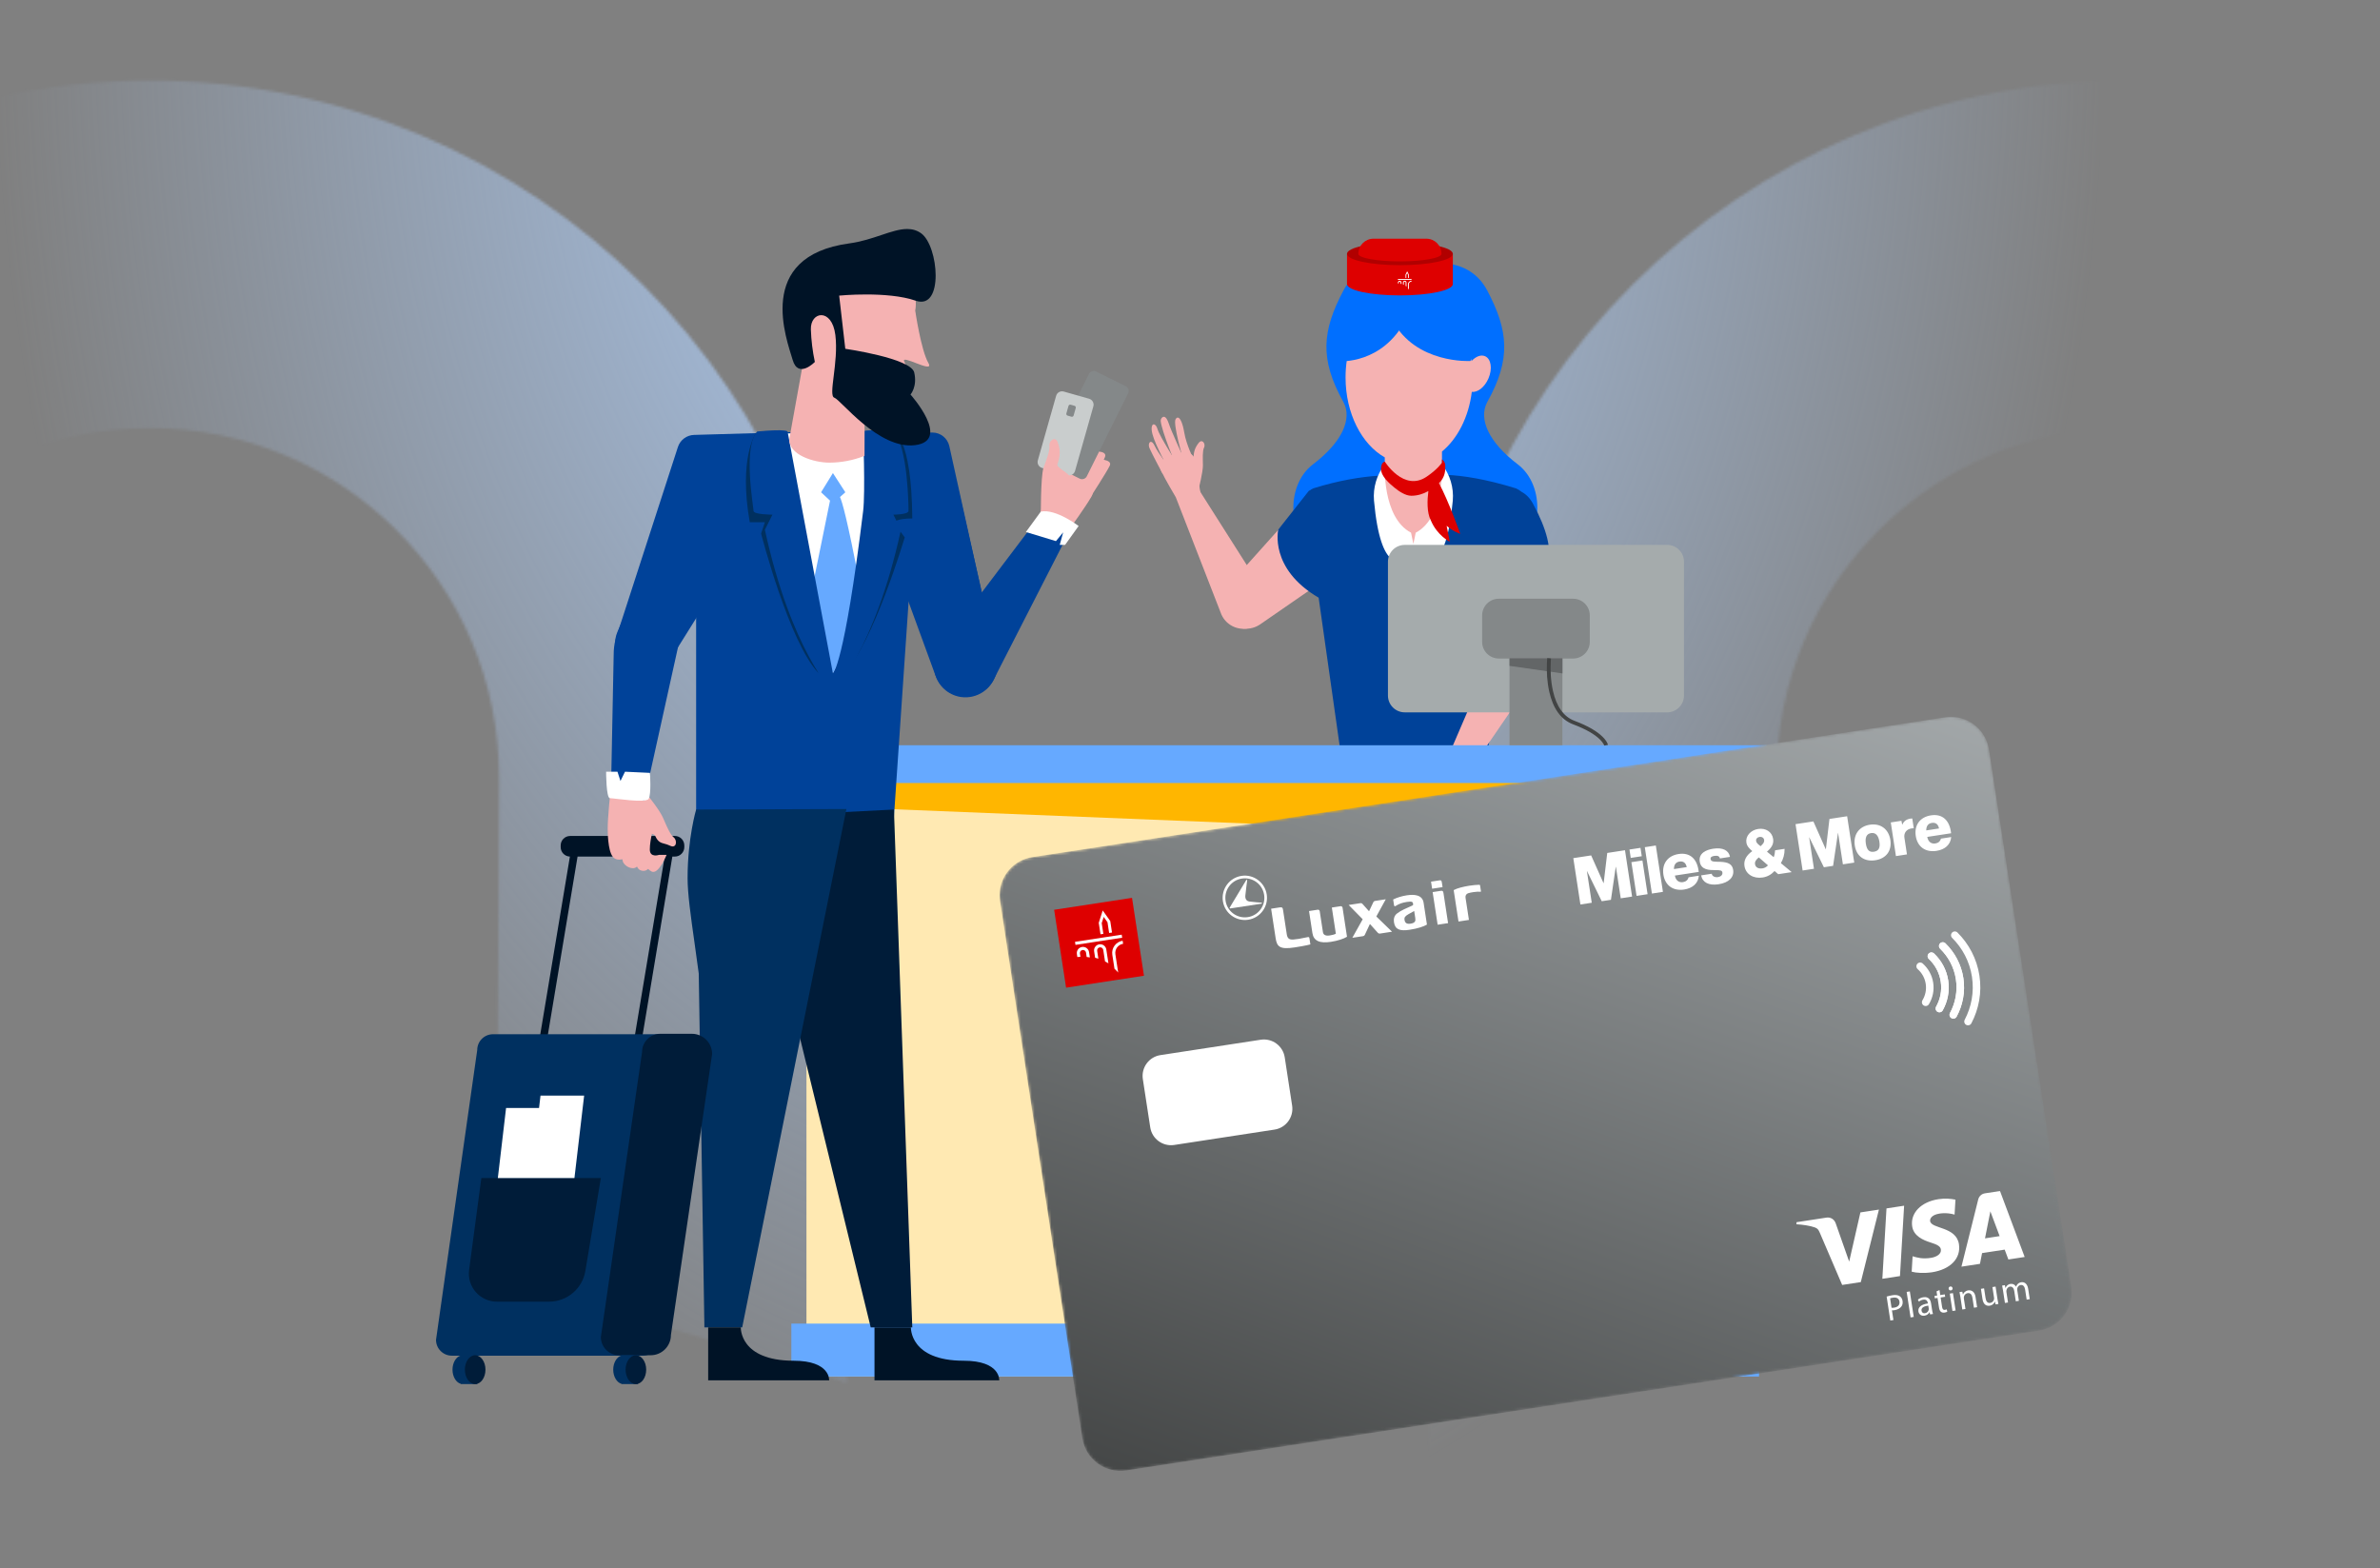 <?xml version="1.0" encoding="UTF-8"?>
<svg xmlns="http://www.w3.org/2000/svg" width="850" height="560" viewBox="0 0 850 560" fill="none">
  <rect x="0" y="0" width="850" height="560" fill="#808080" stroke="none"/>
  <g clip-path="url(#clip0_9434_115787)">
    <g clip-path="url(#clip1_9434_115787)">
      <mask id="mask0_9434_115787" style="mask-type:alpha" maskUnits="userSpaceOnUse" x="-196" y="-1304" width="1911" height="2577">
        <path fill-rule="evenodd" clip-rule="evenodd" d="M1340.08 -364.502V-833.932L1104.36 -1304L869.28 -833.932V-364.502H986.454V-804.933L1104.36 -1039.76L1222.33 -804.933V-364.502H1340.08ZM-196 -95.249H1714.99V-219.466H-196V-95.249ZM1715 153.5C1508.79 153.5 1341.78 320.355 1341.78 526.151V1272.41C1303.92 1212.4 1261.34 1153.29 1217.21 1098.22L1216.28 526.151C1216.28 251.172 1439.57 28.104 1715 28.104V153.5ZM1008.31 277.456C1008.31 140.205 896.87 28.767 759.11 28.767C621.668 28.767 510.166 140.205 510.166 277.456L510.357 539.879C552.39 557.215 593.976 576.048 634.957 596.475L634.479 277.456C634.479 208.655 690.309 152.857 759.11 152.857C828.101 152.857 883.868 208.655 883.868 277.456L884.315 746.791C927.175 777.415 968.794 809.76 1008.72 843.57L1008.31 277.456ZM53.486 28.767C190.959 28.767 302.461 140.205 302.461 277.456V493.959C261.512 480.448 219.862 468.306 177.448 457.567L178.244 277.456C178.244 208.655 122.254 152.857 53.486 152.857C-15.57 152.857 -71.305 208.655 -71.305 277.456L-71.114 412.125C-112.541 407.6 -153.681 404.095 -196 402.246L-195.649 277.456C-195.649 140.205 -84.179 28.767 53.486 28.767Z" fill="#E5F0FF"></path>
      </mask>
      <g mask="url(#mask0_9434_115787)">
        <rect width="750" height="560" fill="url(#paint0_radial_9434_115787)"></rect>
      </g>
    </g>
    <mask id="mask1_9434_115787" style="mask-type:luminance" maskUnits="userSpaceOnUse" x="506" y="319" width="34" height="86">
      <path fill-rule="evenodd" clip-rule="evenodd" d="M506.974 332.473L511.122 391.05C510.995 397.388 515.903 403.656 522.158 404.582V404.582H522.169L520.773 404.235C527.656 405.283 534.086 400.553 535.133 393.669V393.669C535.183 393.34 535.221 393.006 535.244 392.671V392.671L539.479 334.421C540.019 327.042 534.784 320.491 527.468 319.393V319.393C526.685 319.274 525.875 319.218 525.045 319.218V319.218C516.919 319.219 507.129 324.718 506.974 332.473V332.473Z" fill="white"></path>
    </mask>
    <g mask="url(#mask1_9434_115787)">
      <path fill-rule="evenodd" clip-rule="evenodd" d="M537.954 407.945L500.434 405.9L505.356 315.603L542.876 317.646L537.954 407.945Z" fill="#F5B2B2"></path>
    </g>
    <mask id="mask2_9434_115787" style="mask-type:luminance" maskUnits="userSpaceOnUse" x="511" y="378" width="25" height="96">
      <path fill-rule="evenodd" clip-rule="evenodd" d="M521.317 378.432C514.685 379.521 510.191 385.782 511.279 392.416V392.416L522.863 473.589L533.609 473.863L535.461 390.476V390.46C535.463 389.793 535.409 389.129 535.301 388.471V388.471C534.32 382.504 529.158 378.27 523.304 378.27V378.27C522.648 378.27 521.985 378.322 521.317 378.432V378.432Z" fill="white"></path>
    </mask>
    <g mask="url(#mask2_9434_115787)">
      <path fill-rule="evenodd" clip-rule="evenodd" d="M511.602 477.127L508.159 376.556L537.46 375.553L540.901 476.125L511.602 477.127Z" fill="#F5B2B2"></path>
    </g>
    <path fill-rule="evenodd" clip-rule="evenodd" d="M522.954 473.611C522.954 473.611 522.85 482.039 509.913 482.514C494.829 483.067 495.229 488.83 495.229 488.83L528.722 487.604C531.67 487.496 533.972 485.019 533.866 482.07L533.687 473.22L522.954 473.611Z" fill="#F5B2B2"></path>
    <path fill-rule="evenodd" clip-rule="evenodd" d="M534.009 485.949V485.95C534.038 486.757 533.407 487.434 532.6 487.461L495.555 488.817C490.634 488.996 493.69 483.758 503.514 483.4C507.796 483.245 517.893 484.175 522.68 481.205C527.466 478.236 533.688 477.167 533.688 477.167L534.009 485.949Z" fill="#003060"></path>
    <mask id="mask3_9434_115787" style="mask-type:luminance" maskUnits="userSpaceOnUse" x="462" y="319" width="34" height="86">
      <path fill-rule="evenodd" clip-rule="evenodd" d="M462.556 332.468L466.711 391.05C466.581 397.388 471.493 403.656 477.749 404.582V404.582L476.353 404.236C483.238 405.28 489.665 400.547 490.71 393.665V393.665C490.76 393.334 490.796 393.004 490.821 392.671V392.671L495.058 334.422C495.598 327.04 490.363 320.488 483.043 319.389V319.389C482.26 319.272 481.449 319.214 480.619 319.214V319.214C472.496 319.214 462.71 324.715 462.556 332.468V332.468Z" fill="white"></path>
    </mask>
    <g mask="url(#mask3_9434_115787)">
      <path fill-rule="evenodd" clip-rule="evenodd" d="M493.545 407.942L456.024 405.896L460.947 315.598L498.467 317.643L493.545 407.942Z" fill="#F5B2B2"></path>
    </g>
    <mask id="mask4_9434_115787" style="mask-type:luminance" maskUnits="userSpaceOnUse" x="466" y="378" width="26" height="96">
      <path fill-rule="evenodd" clip-rule="evenodd" d="M476.902 378.432C470.27 379.521 465.775 385.782 466.865 392.416V392.416L478.449 473.589L489.195 473.863L491.046 390.476V390.46C491.049 389.793 490.993 389.129 490.885 388.471V388.471C489.907 382.504 484.744 378.27 478.891 378.27V378.27C478.235 378.27 477.57 378.322 476.902 378.432V378.432Z" fill="white"></path>
    </mask>
    <g mask="url(#mask4_9434_115787)">
      <path fill-rule="evenodd" clip-rule="evenodd" d="M467.19 477.127L463.747 376.556L493.046 375.553L496.489 476.125L467.19 477.127Z" fill="#F5B2B2"></path>
    </g>
    <path fill-rule="evenodd" clip-rule="evenodd" d="M478.561 473.61C478.561 473.61 478.44 482.038 465.497 482.514C450.418 483.066 450.813 488.829 450.813 488.829L484.312 487.603C487.259 487.492 489.56 485.016 489.455 482.069L489.276 473.219L478.561 473.61Z" fill="#F5B2B2"></path>
    <path fill-rule="evenodd" clip-rule="evenodd" d="M489.586 485.948V485.955C489.615 486.758 488.987 487.433 488.182 487.46L451.133 488.817C446.215 488.995 449.267 483.757 459.091 483.399C463.373 483.244 473.479 484.174 478.261 481.204C483.043 478.235 489.274 477.166 489.274 477.166L489.586 485.948Z" fill="#003060"></path>
    <path fill-rule="evenodd" clip-rule="evenodd" d="M488.253 189.516L478.316 203.458L450.102 222.948C446.54 225.41 441.725 224.978 438.657 221.919C435.279 218.549 435.127 213.125 438.31 209.571L467.778 176.674L488.253 189.516Z" fill="#F5B2B2"></path>
    <path fill-rule="evenodd" clip-rule="evenodd" d="M540.957 196.922C531.162 201.647 507.301 194.175 507.301 194.175V190.136L506.549 194.175C506.549 194.175 479.78 201.647 469.986 196.922C460.192 192.196 458.688 173.6 468.933 165.822C479.179 158.045 483.097 149.646 479.78 143.562C471.194 128.163 472.234 118.1 479.78 103.772C487.325 89.445 505.862 94.93 505.862 94.93C505.862 94.93 523.642 89.439 531.176 103.772C538.709 118.104 539.765 128.163 531.176 143.562C527.877 149.66 531.797 158.045 542.043 165.822C552.29 173.595 550.751 192.196 540.957 196.922" fill="#006FFF"></path>
    <path fill-rule="evenodd" clip-rule="evenodd" d="M543.395 175.634C542.876 175.183 542.219 174.776 541.403 174.413C519.84 167.704 508.651 169.622 505.897 170.306C500.307 169.469 487.425 168.679 469.024 174.403C468.507 174.634 468.058 174.917 467.672 175.248L467.585 175.112L456.527 189.127C456.527 189.127 453.185 203.069 470.943 213.453L478.696 268.065L531.279 268.527L541.47 205.727C544.85 204.925 548.642 203.635 552.841 201.665C554.202 196.159 552.536 189.17 547.503 179.895C546.35 177.77 544.918 176.433 543.395 175.634Z" fill="#004299"></path>
    <path fill-rule="evenodd" clip-rule="evenodd" d="M525.646 139.937C524.534 148.974 520.541 156.683 514.995 161.252V183.633C515.004 189.501 511.735 194.261 505.036 194.261C498.324 194.261 494.563 189.501 494.563 183.633V163.349C486.34 158.704 480.557 147.669 480.557 134.797C480.557 117.731 490.721 103.896 503.258 103.896C514.324 103.896 523.54 114.674 525.551 128.938C527.055 127.309 528.904 126.569 530.378 127.21C532.545 128.151 533.084 131.718 531.581 135.178C530.237 138.273 527.715 140.232 525.646 139.937Z" fill="#F5B2B2"></path>
    <path fill-rule="evenodd" clip-rule="evenodd" d="M477.967 115.787C477.967 115.787 482.658 102.789 487.221 99.506C491.785 96.226 505.262 97.046 505.262 97.046C505.262 97.046 501.932 102.549 501.932 114.383C493.612 130.08 478.554 129.016 478.554 129.016L477.967 115.787Z" fill="#006FFF"></path>
    <path fill-rule="evenodd" clip-rule="evenodd" d="M532.566 115.787C532.566 115.787 527.879 102.789 523.314 99.506C518.751 96.226 505.274 97.046 505.274 97.046C505.274 97.046 497.311 102.549 497.311 114.383C505.613 130.08 525.131 128.923 525.131 128.923L532.566 115.787Z" fill="#006FFF"></path>
    <path fill-rule="evenodd" clip-rule="evenodd" d="M490.713 178.769C493.135 205.689 500.867 199.799 500.867 199.799C500.867 199.799 501.684 199.799 502.871 195.227C503.474 195.48 504.126 195.609 504.788 195.6C505.446 195.614 506.098 195.498 506.706 195.261C507.889 199.799 508.701 199.799 508.701 199.799C508.701 199.799 516.434 205.689 518.856 178.769C519.243 174.132 517.869 169.52 515.004 165.854C515.004 165.854 516.014 184.785 505.627 190.236C505.629 190.247 505.631 190.257 505.633 190.268L505.618 190.235L504.779 194.262L503.941 190.238C503.941 190.237 503.941 190.237 503.941 190.236C503.941 190.236 503.941 190.236 503.94 190.235L503.94 190.235L503.94 190.235C493.552 184.783 494.564 165.854 494.564 165.854C491.7 169.52 490.325 174.132 490.713 178.769Z" fill="white"></path>
    <path fill-rule="evenodd" clip-rule="evenodd" d="M542.972 353.409C542.972 353.409 538.081 360.395 505.039 360.395C471.998 360.395 458.309 349.961 458.309 349.961C465.559 280.625 478.696 268.066 478.696 268.066L491.254 266.067C500.402 264.602 509.717 264.514 518.888 265.805L531.296 267.544C531.296 267.544 548.559 290.958 542.972 353.409" fill="#003060"></path>
    <path fill-rule="evenodd" clip-rule="evenodd" d="M505.201 254.299L531.283 267.545C531.283 267.545 531.283 269.153 505.992 269.153C480.701 269.153 478.696 268.066 478.696 268.066L505.201 254.299Z" fill="#004299"></path>
    <path fill-rule="evenodd" clip-rule="evenodd" d="M552.174 196.111L552.841 201.674L550.323 235.872C550.002 240.19 546.646 243.663 542.342 244.132C537.598 244.647 533.278 241.363 532.505 236.654L529.335 203.997L552.174 196.111Z" fill="#F5B2B2"></path>
    <path fill-rule="evenodd" clip-rule="evenodd" d="M542.725 228.16V228.16C543.727 228.365 544.686 228.748 545.555 229.288C549.586 231.802 550.816 237.109 548.302 241.14L522.915 278.186L516.107 272.714L533.244 232.859C534.955 229.306 538.862 227.37 542.725 228.16" fill="#F5B2B2"></path>
    <path fill-rule="evenodd" clip-rule="evenodd" d="M513.905 172.527C516.215 170.393 516.187 167.832 516.173 166.516V166.516V166.516C516.172 166.42 516.171 166.332 516.171 166.25C516.171 164.9 515.049 164.093 515.049 164.093H514.975L514.99 165.23C514.891 165.38 513.336 167.689 509.421 170.299C501.321 175.699 494.563 164.845 494.563 164.845L494.563 164.9C494.45 164.905 493.221 165.023 493.221 167.6C493.221 168.699 493.844 169.854 494.683 170.916L494.684 170.949C494.684 170.949 494.787 171.068 494.976 171.273C495.942 172.41 497.113 173.417 497.956 174.101C499.765 175.591 502.041 177.049 504.021 177.049C506.123 177.049 508.213 176.461 510.127 175.374C509.727 178.54 509.532 183.008 510.999 185.818C513.243 191.231 517.78 193.479 517.78 193.479C517.78 193.479 517.345 191.064 516.656 187.782C519.148 189.933 521.531 190.66 521.531 190.66C521.531 190.66 517.332 178.862 513.905 172.527ZM514.992 165.376L514.995 165.625L514.983 165.815L514.992 165.376Z" fill="#DE0000"></path>
    <path fill-rule="evenodd" clip-rule="evenodd" d="M450.069 222.135V222.135C449.334 222.847 448.477 223.423 447.542 223.835C443.192 225.748 438.116 223.772 436.203 219.422L419.922 177.568L428.28 175.031L451.533 211.655C453.503 215.072 452.9 219.391 450.069 222.135" fill="#F5B2B2"></path>
    <path fill-rule="evenodd" clip-rule="evenodd" d="M418.212 162.558C416.185 163.097 413.403 165.291 414.734 168.207V168.207C416.044 171.071 419.794 177.354 419.918 177.565V177.565C419.909 177.558 419.903 177.555 419.903 177.555V177.555L419.922 177.569C419.922 177.569 419.921 177.568 419.918 177.565V177.565C420.242 177.734 425.73 180.54 429.157 177.264V177.264C427.766 173.85 428.465 167.615 426.753 163.826V163.826C425.963 162.076 424.516 161.557 422.988 161.557V161.557C421.201 161.557 419.302 162.268 418.212 162.558V162.558Z" fill="#F5B2B2"></path>
    <mask id="mask5_9434_115787" style="mask-type:luminance" maskUnits="userSpaceOnUse" x="414" y="161" width="16" height="18">
      <path fill-rule="evenodd" clip-rule="evenodd" d="M418.212 162.558C416.185 163.097 413.403 165.291 414.734 168.207V168.207C416.044 171.071 419.794 177.354 419.918 177.565V177.565C419.909 177.558 419.903 177.555 419.903 177.555V177.555L419.922 177.569C419.922 177.569 419.921 177.568 419.918 177.565V177.565C420.242 177.734 425.73 180.54 429.157 177.264V177.264C427.766 173.85 428.465 167.615 426.753 163.826V163.826C425.963 162.076 424.516 161.557 422.988 161.557V161.557C421.201 161.557 419.302 162.268 418.212 162.558V162.558Z" fill="white"></path>
    </mask>
    <g mask="url(#mask5_9434_115787)">
</g>
    <path fill-rule="evenodd" clip-rule="evenodd" d="M428.117 158.156C426.847 159.747 426.233 161.28 426.271 163.947V163.947C426.284 164.973 422.158 165.226 421.544 166.437V166.437C421.335 166.871 421.223 167.347 421.213 167.829V167.829C421.097 170.727 423.271 175.023 426.167 174.984V174.984L428.094 174.626C428.094 174.626 429.637 168.626 429.613 166.188V166.188C429.589 163.75 429.403 161.101 430.025 159.827V159.827C430.483 158.889 429.922 157.564 429.088 157.564V157.564C428.788 157.564 428.453 157.736 428.117 158.156V158.156Z" fill="#F5B2B2"></path>
    <mask id="mask6_9434_115787" style="mask-type:luminance" maskUnits="userSpaceOnUse" x="421" y="157" width="10" height="18">
      <path fill-rule="evenodd" clip-rule="evenodd" d="M428.117 158.156C426.847 159.747 426.233 161.28 426.271 163.947V163.947C426.284 164.973 422.158 165.226 421.544 166.437V166.437C421.335 166.871 421.223 167.347 421.213 167.829V167.829C421.097 170.727 423.271 175.023 426.167 174.984V174.984L428.094 174.626C428.094 174.626 429.637 168.626 429.613 166.188V166.188C429.589 163.75 429.403 161.101 430.025 159.827V159.827C430.483 158.889 429.922 157.564 429.088 157.564V157.564C428.788 157.564 428.453 157.736 428.117 158.156V158.156Z" fill="white"></path>
    </mask>
    <g mask="url(#mask6_9434_115787)">
</g>
    <path fill-rule="evenodd" clip-rule="evenodd" d="M410.551 160.086C411.363 161.967 415.211 169.172 415.211 169.172V169.172L417.973 167.469C417.973 167.469 413.585 161.825 412.352 159.167V159.167C411.894 158.18 411.416 157.794 411.037 157.794V157.794C410.397 157.794 410.04 158.904 410.551 160.086V160.086Z" fill="#F5B2B2"></path>
    <mask id="mask7_9434_115787" style="mask-type:luminance" maskUnits="userSpaceOnUse" x="410" y="157" width="8" height="13">
      <path fill-rule="evenodd" clip-rule="evenodd" d="M410.551 160.086C411.363 161.967 415.211 169.172 415.211 169.172V169.172L417.973 167.469C417.973 167.469 413.585 161.825 412.352 159.167V159.167C411.894 158.18 411.416 157.794 411.037 157.794V157.794C410.397 157.794 410.04 158.904 410.551 160.086V160.086Z" fill="white"></path>
    </mask>
    <g mask="url(#mask7_9434_115787)">
</g>
    <path fill-rule="evenodd" clip-rule="evenodd" d="M411.593 155.054C412.657 159.161 417.467 167.782 417.467 167.782V167.782L420.607 165.889C420.607 165.889 414.166 155.911 413.399 153.245V153.245C413.078 152.128 412.523 151.544 412.063 151.544V151.544C411.426 151.544 410.973 152.668 411.593 155.054V155.054Z" fill="#F5B2B2"></path>
    <mask id="mask8_9434_115787" style="mask-type:luminance" maskUnits="userSpaceOnUse" x="411" y="151" width="10" height="17">
      <path fill-rule="evenodd" clip-rule="evenodd" d="M411.593 155.054C412.657 159.161 417.467 167.782 417.467 167.782V167.782L420.607 165.889C420.607 165.889 414.166 155.911 413.399 153.245V153.245C413.078 152.128 412.523 151.544 412.063 151.544V151.544C411.426 151.544 410.973 152.668 411.593 155.054V155.054Z" fill="white"></path>
    </mask>
    <g mask="url(#mask8_9434_115787)">
</g>
    <path fill-rule="evenodd" clip-rule="evenodd" d="M415.076 149.079C414.668 149.441 414.472 149.983 414.556 150.519V150.519C415.046 154.387 419.7 165.458 419.7 165.458V165.458L422.767 163.688C422.767 163.688 418.181 153.651 417.455 151.362V151.362C416.978 149.862 416.35 148.84 415.656 148.84V148.84C415.467 148.84 415.273 148.917 415.076 149.079V149.079Z" fill="#F5B2B2"></path>
    <mask id="mask9_9434_115787" style="mask-type:luminance" maskUnits="userSpaceOnUse" x="414" y="148" width="9" height="18">
      <path fill-rule="evenodd" clip-rule="evenodd" d="M415.076 149.079C414.668 149.441 414.472 149.983 414.556 150.519V150.519C415.046 154.387 419.7 165.458 419.7 165.458V165.458L422.767 163.688C422.767 163.688 418.181 153.651 417.455 151.362V151.362C416.978 149.862 416.35 148.84 415.656 148.84V148.84C415.467 148.84 415.273 148.917 415.076 149.079V149.079Z" fill="white"></path>
    </mask>
    <g mask="url(#mask9_9434_115787)">
</g>
    <path fill-rule="evenodd" clip-rule="evenodd" d="M419.864 149.69C418.824 151.332 422.498 163.842 422.498 163.842V163.842L426.259 163.968C426.259 163.968 423.682 158.839 422.949 154.469V154.469C422.385 151.116 421.483 149.127 420.623 149.126V149.126C420.363 149.126 420.106 149.308 419.864 149.69V149.69Z" fill="#F5B2B2"></path>
    <mask id="mask10_9434_115787" style="mask-type:luminance" maskUnits="userSpaceOnUse" x="419" y="149" width="8" height="15">
      <path fill-rule="evenodd" clip-rule="evenodd" d="M419.864 149.69C418.824 151.332 422.498 163.842 422.498 163.842V163.842L426.259 163.968C426.259 163.968 423.682 158.839 422.949 154.469V154.469C422.385 151.116 421.483 149.127 420.623 149.126V149.126C420.363 149.126 420.106 149.308 419.864 149.69V149.69Z" fill="white"></path>
    </mask>
    <g mask="url(#mask10_9434_115787)">
</g>
    <path fill-rule="evenodd" clip-rule="evenodd" d="M288.021 491.6H622.82V279.945H288.021V491.6Z" fill="#FFE9B2"></path>
    <path fill-rule="evenodd" clip-rule="evenodd" d="M279.921 279.945H630.921V266.149H279.921V279.945Z" fill="#66A9FF"></path>
    <path fill-rule="evenodd" clip-rule="evenodd" d="M288.021 287.749L622.82 301.249V279.649H288.021V287.749ZM470.295 373.633L478.268 423.635C478.42 424.59 478.106 425.559 477.423 426.242L475.785 427.88C474.366 429.297 471.985 428.961 471.014 427.207L451.449 391.831C450.736 390.543 448.99 390.297 447.949 391.337L439.128 400.157C438.086 401.2 437.425 402.559 437.247 404.021L435.49 418.465C435.455 418.748 435.327 419.01 435.126 419.213L432.597 421.743C431.903 422.435 430.718 422.119 430.464 421.172L428.011 412.063C427.869 411.537 427.593 411.057 427.207 410.671C426.125 409.59 424.37 409.59 423.288 410.671L422.237 411.723C421.125 412.835 419.347 412.869 418.19 411.832L418.185 411.839C418.175 411.83 418.167 411.82 418.159 411.811C418.15 411.799 418.14 411.788 418.129 411.778C418.109 411.758 418.089 411.742 418.068 411.723L418.075 411.717C417.038 410.559 417.072 408.783 418.185 407.67L419.235 406.62C420.318 405.537 420.318 403.782 419.235 402.701C418.85 402.315 418.371 402.038 417.844 401.895L408.736 399.443C407.788 399.189 407.472 398.004 408.165 397.31L410.695 394.782C410.897 394.581 411.159 394.452 411.443 394.416L425.886 392.661C427.348 392.483 428.708 391.821 429.75 390.779L438.57 381.958C439.61 380.917 439.365 379.17 438.077 378.459L402.7 358.893C400.946 357.923 400.61 355.541 402.028 354.122L403.665 352.485C404.348 351.802 405.318 351.487 406.272 351.64L456.275 359.613C457.659 359.834 459.065 359.378 460.057 358.387L481.868 336.576C485.027 333.417 490.122 333.382 493.328 336.463L493.331 336.46C493.343 336.472 493.355 336.484 493.366 336.496C493.373 336.504 493.38 336.512 493.388 336.52C493.408 336.539 493.427 336.556 493.447 336.576L493.444 336.579C496.525 339.785 496.49 344.88 493.331 348.039L471.52 369.85C470.529 370.842 470.073 372.249 470.295 373.633Z" fill="#FFB600"></path>
    <path fill-rule="evenodd" clip-rule="evenodd" d="M595.418 254.403H501.698C498.384 254.403 495.696 251.715 495.696 248.401V200.6C495.696 197.286 498.384 194.6 501.698 194.6H595.418C598.732 194.6 601.419 197.286 601.419 200.6V248.401C601.419 251.715 598.732 254.403 595.418 254.403" fill="#A5ABAC"></path>
    <path fill-rule="evenodd" clip-rule="evenodd" d="M539.107 266.149H558.007V223.433H539.107V266.149Z" fill="#848889"></path>
    <path fill-rule="evenodd" clip-rule="evenodd" d="M282.621 491.599H628.221V472.699H282.621V491.599Z" fill="#66A9FF"></path>
    <path fill-rule="evenodd" clip-rule="evenodd" d="M518.871 90.649V101.449C518.871 101.45 518.871 101.45 518.871 101.45C518.871 103.687 510.409 105.5 499.971 105.5C489.533 105.5 481.071 103.687 481.071 101.45C481.071 101.45 481.071 101.45 481.071 101.449V90.649H518.871Z" fill="#DE0000"></path>
    <path fill-rule="evenodd" clip-rule="evenodd" d="M518.871 90.65C518.871 92.887 510.409 94.7 499.971 94.7C489.533 94.7 481.071 92.887 481.071 90.65C481.071 88.413 489.533 86.6 499.971 86.6C510.409 86.6 518.871 88.413 518.871 90.65" fill="#B10000"></path>
    <path fill-rule="evenodd" clip-rule="evenodd" d="M490.521 85.25H509.421C512.403 85.25 514.821 87.668 514.821 90.65C514.821 92.14 508.172 93.35 499.971 93.35C491.77 93.35 485.121 92.14 485.121 90.65C485.121 87.668 487.539 85.25 490.521 85.25Z" fill="#DE0000"></path>
    <path fill-rule="evenodd" clip-rule="evenodd" d="M503.16 99.263V98.069L502.562 96.873L501.964 98.069V99.263H502.261V98.142L502.562 97.547L502.86 98.142V99.263H503.16ZM499.257 99.947H504.114V99.631H499.257V99.947ZM504.113 100.578C503.589 100.578 503.165 101.002 503.165 101.526V103.423C503.07 103.27 502.96 103.12 502.848 102.98L502.847 101.526C502.847 100.827 503.414 100.261 504.113 100.261V100.578ZM502.318 100.893C502.318 100.545 502.034 100.262 501.683 100.262C501.334 100.262 501.051 100.545 501.051 100.893L501.053 101.56C501.159 101.605 501.265 101.652 501.369 101.705L501.367 100.893C501.367 100.719 501.508 100.577 501.683 100.577C501.859 100.577 502.002 100.719 502.002 100.893L502.003 102.087C502.111 102.164 502.216 102.247 502.318 102.332V100.893ZM499.89 100.262C500.24 100.262 500.523 100.545 500.523 100.893V101.444C500.419 101.41 500.313 101.378 500.206 101.352L500.208 100.893C500.208 100.719 500.064 100.577 499.89 100.577C499.715 100.577 499.573 100.719 499.573 100.893V101.236C499.469 101.224 499.364 101.216 499.257 101.211V100.893C499.257 100.545 499.539 100.262 499.89 100.262Z" fill="white"></path>
    <path fill-rule="evenodd" clip-rule="evenodd" d="M561.831 235.18H535.284C531.999 235.18 529.335 232.517 529.335 229.232V219.771C529.335 216.485 531.999 213.823 535.284 213.823H561.831C565.117 213.823 567.779 216.485 567.779 219.771V229.232C567.779 232.517 565.117 235.18 561.831 235.18" fill="#848889"></path>
    <path fill-rule="evenodd" clip-rule="evenodd" d="M558.021 240.5L539.121 237.8V235.1H558.021V240.5Z" fill="#636667"></path>
    <path fill-rule="evenodd" clip-rule="evenodd" d="M552.586 235.029L553.929 235.17L553.903 235.459L553.86 236.084C553.659 239.434 553.828 243.229 554.641 246.804C555.863 252.177 558.33 255.926 562.308 257.418C567.116 259.221 570.372 261.168 572.361 263.139C573.534 264.302 574.083 265.266 574.24 265.913L574.265 266.03L572.937 266.27C572.934 266.253 572.927 266.228 572.915 266.193L572.864 266.063L572.78 265.882C572.762 265.847 572.744 265.811 572.723 265.772C572.459 265.279 572.034 264.716 571.411 264.098C569.568 262.272 566.475 260.422 561.834 258.682C557.353 257.002 554.637 252.875 553.325 247.104C552.531 243.616 552.329 239.959 552.478 236.658L552.524 235.813L552.558 235.343L552.586 235.029Z" fill="#424444"></path>
    <path fill-rule="evenodd" clip-rule="evenodd" d="M277.417 154.472H332.997C335.902 154.472 338.418 156.49 339.045 159.328L350.695 211.97L320.42 186.5L275.87 156.8L277.417 154.472Z" fill="#004299"></path>
    <path fill-rule="evenodd" clip-rule="evenodd" d="M282.379 154.327L247.87 155.322C245.232 155.398 242.926 157.126 242.112 159.637L220.231 227.126L274.52 171.649L284.639 155.834L282.379 154.327Z" fill="#004299"></path>
    <path fill-rule="evenodd" clip-rule="evenodd" d="M389.623 161.21C389.623 161.21 395.636 160.662 394.653 163.175C393.671 165.69 388.481 175.258 388.481 175.258L383.451 173.291L389.623 161.21Z" fill="#F5B2B2"></path>
    <path fill-rule="evenodd" clip-rule="evenodd" d="M391.482 163.957C391.482 163.957 397.519 163.884 396.341 166.314C395.162 168.743 389.234 177.872 389.234 177.872L384.377 175.516L391.482 163.957Z" fill="#F5B2B2"></path>
    <path fill-rule="evenodd" clip-rule="evenodd" d="M382.128 188.71C382.128 188.71 387.784 180.921 389.796 177.359C391.806 173.797 388.518 170.68 385.994 169.759C383.471 168.84 377.569 165.766 374.951 170.406C372.335 175.048 372.513 183.085 370.345 187.282C374.482 192.006 382.128 188.71 382.128 188.71" fill="#F5B2B2"></path>
    <path fill-rule="evenodd" clip-rule="evenodd" d="M385.61 170.935L375.04 165.673C374.104 165.206 373.721 164.068 374.189 163.131L388.931 133.518C389.398 132.582 390.536 132.199 391.473 132.665L402.042 137.929C402.98 138.395 403.362 139.533 402.895 140.471L388.152 170.082C387.686 171.019 386.546 171.402 385.61 170.935" fill="#848889"></path>
    <path fill-rule="evenodd" clip-rule="evenodd" d="M381.232 169.689L372.169 167.119C371.002 166.788 370.322 165.572 370.655 164.404L377.193 141.348C377.523 140.18 378.74 139.502 379.907 139.833L388.97 142.402C390.138 142.734 390.817 143.95 390.485 145.117L383.947 168.175C383.616 169.341 382.4 170.02 381.232 169.689" fill="#C9CDCD"></path>
    <path fill-rule="evenodd" clip-rule="evenodd" d="M371.719 185.15C371.719 185.15 371.636 170.057 372.668 167.141C373.703 164.225 375.003 161.035 374.776 159.245C374.55 157.455 376.891 155.543 377.78 158.002C378.668 160.457 378.787 162.567 377.642 165.791C377.206 167.026 382.106 169.026 382.359 170.748C382.433 171.363 382.375 171.985 382.187 172.575C381.141 176.142 376.741 180.478 373.238 179.214L371.719 185.15Z" fill="#F5B2B2"></path>
    <path fill-rule="evenodd" clip-rule="evenodd" d="M313.032 183.611L334.109 241.291C336.122 246.793 341.966 249.885 347.647 248.451C353.675 246.932 357.383 240.873 355.993 234.815L342.447 175.604C340.995 167.276 333.068 161.701 324.74 163.151C324.658 163.165 324.577 163.18 324.494 163.196C316.191 164.781 310.742 172.796 312.327 181.1C312.49 181.954 312.725 182.795 313.032 183.611" fill="#004299"></path>
    <path fill-rule="evenodd" clip-rule="evenodd" d="M354.77 242.93L383.309 187.114L372.007 183.331L336.097 230.788C332.202 235.594 332.942 242.647 337.75 246.542C338.146 246.863 338.566 247.158 339.002 247.422C344.298 250.62 351.183 248.921 354.382 243.627C354.519 243.399 354.649 243.167 354.77 242.93" fill="#004299"></path>
    <path fill-rule="evenodd" clip-rule="evenodd" d="M263.162 156.01C272.472 156.01 280.02 163.558 280.02 172.867C280.02 182.178 272.472 189.727 263.162 189.727C253.852 189.727 246.303 182.178 246.303 172.867C246.303 163.558 253.852 156.01 263.162 156.01" fill="#004299"></path>
    <path fill-rule="evenodd" clip-rule="evenodd" d="M322.097 156.01C331.407 156.01 338.956 163.558 338.956 172.867C338.956 182.178 331.407 189.727 322.097 189.727C312.786 189.727 305.238 182.178 305.238 172.867C305.238 163.558 312.786 156.01 322.097 156.01" fill="#004299"></path>
    <path fill-rule="evenodd" clip-rule="evenodd" d="M263.162 156.01H322.098V181.044H267.316L263.162 156.01Z" fill="#004299"></path>
    <path fill-rule="evenodd" clip-rule="evenodd" d="M248.619 175.567L327.172 175.7L319.261 291.81H248.619V175.567Z" fill="#004299"></path>
    <path fill-rule="evenodd" clip-rule="evenodd" d="M241.261 169.573C241.261 169.573 245.843 156.01 264.957 156.01C264.957 169.477 261.55 175.444 261.55 175.444L241.038 170.061L241.261 169.573Z" fill="#004299"></path>
    <path fill-rule="evenodd" clip-rule="evenodd" d="M329.633 157.787C329.633 157.787 339.117 161.467 341.906 173.448C330.957 177.149 327.384 170.087 327.384 170.087L329.633 157.787Z" fill="#004299"></path>
    <path fill-rule="evenodd" clip-rule="evenodd" d="M319.26 289.111L325.82 474.049H310.97L266.42 291.799L319.26 289.111Z" fill="#001C39"></path>
    <path fill-rule="evenodd" clip-rule="evenodd" d="M249.554 347.685L251.572 474.049H265.072L302.289 288.92L248.619 289.112C248.619 289.112 245.568 299.359 245.568 313.628C245.568 319.163 246.675 327.007 248.029 336.61C248.519 340.081 249.041 343.781 249.554 347.685Z" fill="#003060"></path>
    <path fill-rule="evenodd" clip-rule="evenodd" d="M242.587 174.255L220.521 225.65C218.327 230.87 220.885 234.448 225.963 236.952L224.613 242.352C230.043 245.142 238.161 237.836 241.196 232.659L269.487 187.446C274.032 180.539 271.84 171.411 264.62 167.164C256.602 162.455 246.089 165.839 242.587 174.255" fill="#004299"></path>
    <path fill-rule="evenodd" clip-rule="evenodd" d="M252.921 492.95V474.05H264.578C264.578 474.05 264.022 485.957 283.446 485.957C296.646 485.957 296.121 492.95 296.121 492.95H252.921Z" fill="#001326"></path>
    <path fill-rule="evenodd" clip-rule="evenodd" d="M312.321 492.95V474.05H325.329C325.329 474.05 324.772 485.957 344.196 485.957C357.396 485.957 356.871 492.95 356.871 492.95H312.321Z" fill="#001326"></path>
    <path fill-rule="evenodd" clip-rule="evenodd" d="M240.124 305.909H241.022C242.887 305.909 244.397 304.398 244.397 302.534V301.925C244.397 300.06 242.887 298.55 241.022 298.55H203.618C201.755 298.55 200.243 300.06 200.243 301.925V302.534C200.243 304.37 201.711 305.864 203.536 305.908L192.026 374.962H228.615L240.124 305.909ZM206.273 305.909H237.387L226.327 372.262H195.213L206.273 305.909Z" fill="#001326"></path>
    <path fill-rule="evenodd" clip-rule="evenodd" d="M229.552 484.151H161.366C158.249 484.151 155.721 481.623 155.721 478.505L170.438 374.996C170.438 371.878 172.967 369.351 176.085 369.351H244.27C247.388 369.351 249.916 371.878 249.916 374.996L235.198 478.505C235.198 481.623 232.671 484.151 229.552 484.151" fill="#003060"></path>
    <path fill-rule="evenodd" clip-rule="evenodd" d="M232.384 483.996H221.101C217.506 483.996 214.593 481.083 214.593 477.489L229.31 375.703C229.31 372.11 232.224 369.196 235.819 369.196H247.102C251.095 369.196 254.331 372.432 254.331 376.424L239.614 476.768C239.614 480.76 236.378 483.996 232.384 483.996" fill="#001C39"></path>
    <path fill-rule="evenodd" clip-rule="evenodd" d="M227.839 494.299H221.952V494.196C220.273 493.719 219.009 491.64 219.009 489.149C219.009 486.657 220.273 484.578 221.952 484.1V483.996H227.839V494.299ZM164.551 484.1C162.872 484.578 161.608 486.657 161.608 489.149C161.608 491.64 162.872 493.719 164.551 494.196V494.299H170.439V483.996H164.551V484.1Z" fill="#003060"></path>
    <path fill-rule="evenodd" clip-rule="evenodd" d="M196.098 464.863H177.47C171.409 464.863 166.735 459.526 167.536 453.518L171.911 420.709H214.593L209.064 453.878C208.009 460.218 202.524 464.863 196.098 464.863" fill="#001C39"></path>
    <path fill-rule="evenodd" clip-rule="evenodd" d="M193.037 391.273H208.62L205.157 420.709H189.573L189.573 420.708H177.799L180.742 395.689H192.517L193.037 391.273Z" fill="white"></path>
    <path fill-rule="evenodd" clip-rule="evenodd" d="M169.702 494.299C171.735 494.299 173.382 491.993 173.382 489.149C173.382 486.304 171.735 483.997 169.702 483.997C167.672 483.997 166.023 486.304 166.023 489.149C166.023 491.993 167.672 494.299 169.702 494.299ZM227.103 494.299C229.136 494.299 230.783 491.993 230.783 489.149C230.783 486.304 229.136 483.997 227.103 483.997C225.071 483.997 223.424 486.304 223.424 489.149C223.424 491.993 225.071 494.299 227.103 494.299Z" fill="#001C39"></path>
    <path fill-rule="evenodd" clip-rule="evenodd" d="M217.034 296.163C217 292.072 218.021 282.5 218.021 282.5C218.021 282.5 223.005 275.832 228.946 277.864C229.015 279.382 229.492 281.123 230.109 282.964L230.432 282.883C230.432 282.883 235.451 289.039 236.705 291.866C236.882 292.263 237.058 292.667 237.234 293.072C238.315 295.554 239.408 298.065 240.608 299.048C242.003 300.19 241.618 303.189 239.284 302.017C238.561 301.654 237.914 301.483 237.325 301.328C236.01 300.981 234.979 300.709 234.022 298.549C233.881 298.234 233.435 297.977 232.829 297.749C232.491 299.285 232.066 301.589 232.081 303.415C232.108 306.435 235.371 305.299 235.371 305.299H238.071C238.071 305.299 235.177 312.446 232.752 311.258C232.281 311.028 231.855 310.706 231.474 310.315C230.887 310.869 229.906 311.369 228.521 310.691C228.136 310.503 227.794 310.07 227.492 309.475C226.038 310.965 223.017 309.353 222.458 307.724C222.394 307.539 222.335 307.243 222.281 306.872C221.057 307.126 219.679 307.066 218.821 305.942C217.014 303.575 217.051 296.756 217.053 296.574C217.041 296.441 217.035 296.304 217.034 296.163Z" fill="#F5B2B2"></path>
    <path fill-rule="evenodd" clip-rule="evenodd" d="M242.534 229.374L230.029 285.887L218.164 284.758L219.171 233.75C219.151 226.497 222.464 220.781 228.436 219.168C228.93 219.035 229.434 218.936 229.941 218.871L229.971 218.9C236.106 218.121 241.681 222.431 242.461 228.566C242.495 228.836 242.519 229.104 242.534 229.374" fill="#004299"></path>
    <path fill-rule="evenodd" clip-rule="evenodd" d="M281.123 154.76C281.123 154.76 285.32 213.5 297.47 240.5C312.32 214.85 308.779 154.76 308.779 154.76H281.123Z" fill="white"></path>
    <path fill-rule="evenodd" clip-rule="evenodd" d="M293.242 175.802L297.471 168.949L301.907 175.802L299.994 177.504C300.758 179.14 302.613 185.408 306.921 208.099C305.176 219.133 301.817 232.993 297.471 240.499C294.106 233.022 291.596 223.925 289.371 213.499L296.442 178.789L293.242 175.802Z" fill="#66A9FF"></path>
    <path fill-rule="evenodd" clip-rule="evenodd" d="M269.916 154.76C269.916 154.76 263.721 163.55 267.771 186.5H273.171L271.821 190.55C271.821 190.55 281.819 229.47 292.345 240.385C286.397 221.714 278.571 189.2 278.571 189.2L275.871 174.35L273.171 158.15L269.916 154.76Z" fill="#003060"></path>
    <path fill-rule="evenodd" clip-rule="evenodd" d="M319.07 154.1C319.07 154.1 325.569 155.45 325.82 185.15C320.42 185.15 319.07 186.5 319.07 186.5L323.12 191.9C323.12 191.9 312.022 229.47 301.496 240.385C307.446 221.714 315.271 189.2 315.271 189.2L317.971 174.35L320.671 158.15L319.07 154.1Z" fill="#003060"></path>
    <path fill-rule="evenodd" clip-rule="evenodd" d="M297.471 247.25C297.471 247.25 282.621 232.4 273.171 189.2L275.871 183.8C275.871 183.8 269.121 183.8 269.121 182.45C269.121 181.1 265.237 159.319 270.471 154.1C280.937 153.11 281.271 154.1 281.271 154.1L297.471 240.5V247.25Z" fill="#004299"></path>
    <path fill-rule="evenodd" clip-rule="evenodd" d="M297.471 247.25C297.471 247.25 312.321 232.4 321.771 189.2L319.071 183.8C319.071 183.8 324.471 183.8 324.471 182.45C324.471 181.1 324.305 159.319 319.071 154.1C308.604 153.11 308.271 154.1 308.271 154.1C308.271 154.1 309.073 175.873 308.271 182.45C301.521 237.8 297.471 240.5 297.471 240.5V247.25Z" fill="#004299"></path>
    <path fill-rule="evenodd" clip-rule="evenodd" d="M291.278 104.788L281.902 156.755C281.591 162.396 290.582 165.234 296.237 165.223V165.223C300.524 165.211 304.771 164.389 308.754 162.805V162.805L308.805 146.328C308.805 146.328 320.16 151.199 323.694 147.742V147.742C326.007 145.458 324.553 132.153 322.991 129.173V129.173L322.973 129.171C322.231 127.757 324.666 128.722 327.176 129.686V129.686C329.956 130.754 332.826 131.821 331.574 129.657V129.657C328.908 125.05 326.857 110.859 326.857 110.859V110.859C326.857 110.859 329.849 98.298 313.926 95.08V95.08C312.161 94.725 310.513 94.565 308.971 94.565V94.565C296.597 94.567 291.278 104.788 291.278 104.788V104.788Z" fill="#F5B2B2"></path>
    <mask id="mask11_9434_115787" style="mask-type:luminance" maskUnits="userSpaceOnUse" x="281" y="94" width="51" height="72">
      <path fill-rule="evenodd" clip-rule="evenodd" d="M291.278 104.788L281.902 156.755C281.591 162.396 290.582 165.234 296.237 165.223V165.223C300.524 165.211 304.771 164.389 308.754 162.805V162.805L308.805 146.328C308.805 146.328 320.16 151.199 323.694 147.742V147.742C326.007 145.458 324.553 132.153 322.991 129.173V129.173L322.973 129.171C322.231 127.757 324.666 128.722 327.176 129.686V129.686C329.956 130.754 332.826 131.821 331.574 129.657V129.657C328.908 125.05 326.857 110.859 326.857 110.859V110.859C326.857 110.859 329.849 98.298 313.926 95.08V95.08C312.161 94.725 310.513 94.565 308.971 94.565V94.565C296.597 94.567 291.278 104.788 291.278 104.788V104.788Z" fill="white"></path>
    </mask>
    <g mask="url(#mask11_9434_115787)">
</g>
    <path fill-rule="evenodd" clip-rule="evenodd" d="M303.399 86.91C269.203 91.496 281.11 121.617 283.088 128.516V128.516C285.066 135.415 291.018 129.263 291.018 129.263V129.263C290.206 125.452 289.73 121.578 289.596 117.682V117.682C289.369 111.187 297.117 109.845 298.343 119.646V119.646C299.567 129.444 295.678 141.308 297.978 142.029V142.029C300.28 142.753 313.745 160.605 326.824 158.972V158.972C339.904 157.338 325.179 140.895 325.179 140.895V140.895C325.179 140.895 327.69 138.084 326.504 133.007V133.007C325.314 127.931 301.891 124.564 301.891 124.564V124.564L299.704 105.572C299.704 105.572 316.903 103.878 327.048 107.388V107.388C337.192 110.901 335.228 87.794 328.984 83.32V83.32C327.437 82.215 325.78 81.781 323.991 81.781V81.781C318.554 81.783 311.89 85.772 303.399 86.91V86.91Z" fill="#001326"></path>
    <mask id="mask12_9434_115787" style="mask-type:luminance" maskUnits="userSpaceOnUse" x="279" y="81" width="56" height="79">
      <path fill-rule="evenodd" clip-rule="evenodd" d="M303.399 86.91C269.203 91.496 281.11 121.617 283.088 128.516V128.516C285.066 135.415 291.018 129.263 291.018 129.263V129.263C290.206 125.452 289.73 121.578 289.596 117.682V117.682C289.369 111.187 297.117 109.845 298.343 119.646V119.646C299.567 129.444 295.678 141.308 297.978 142.029V142.029C300.28 142.753 313.745 160.605 326.824 158.972V158.972C339.904 157.338 325.179 140.895 325.179 140.895V140.895C325.179 140.895 327.69 138.084 326.504 133.007V133.007C325.314 127.931 301.891 124.564 301.891 124.564V124.564L299.704 105.572C299.704 105.572 316.903 103.878 327.048 107.388V107.388C337.192 110.901 335.228 87.794 328.984 83.32V83.32C327.437 82.215 325.78 81.781 323.991 81.781V81.781C318.554 81.783 311.89 85.772 303.399 86.91V86.91Z" fill="white"></path>
    </mask>
    <g mask="url(#mask12_9434_115787)">
</g>
    <path fill-rule="evenodd" clip-rule="evenodd" d="M371.718 182.708L366.393 189.993L377.121 193.249L379.705 190.117L378.471 194.599H380.381L385.221 187.849C385.221 187.849 377.116 181.617 371.718 182.708" fill="white"></path>
    <path fill-rule="evenodd" clip-rule="evenodd" d="M216.471 275.6C216.471 275.6 216.471 285.05 217.821 285.05C219.171 285.05 230.617 286.918 231.645 285.309C232.671 283.7 232.132 276.017 232.132 276.017L223.221 275.6L221.598 278.904L220.521 275.6H216.471Z" fill="white"></path>
    <path fill-rule="evenodd" clip-rule="evenodd" d="M382.66 148.818L381.279 148.426C380.943 148.332 380.747 147.982 380.843 147.646L381.603 144.965C381.699 144.629 382.047 144.434 382.383 144.53L383.764 144.922C384.1 145.018 384.295 145.366 384.2 145.702L383.44 148.383C383.344 148.719 382.996 148.914 382.66 148.818" fill="#848889"></path>
    <mask id="mask13_9434_115787" style="mask-type:luminance" maskUnits="userSpaceOnUse" x="357" y="256" width="383" height="270">
      <path fill-rule="evenodd" clip-rule="evenodd" d="M696.62 256C695.975 256.006 695.323 256.061 694.667 256.16V256.16L368.68 306.101C361.927 307.136 357.076 312.915 357 319.531V319.531V319.847C357.006 320.487 357.061 321.137 357.16 321.79V321.79L386.548 513.62C387.699 521.132 394.726 526.292 402.239 525.141V525.141L728.224 475.2C735.737 474.05 740.898 467.022 739.746 459.508V459.508L710.359 267.683C709.322 260.929 703.542 256.076 696.925 256V256H696.62Z" fill="white"></path>
    </mask>
    <g mask="url(#mask13_9434_115787)">
      <path fill-rule="evenodd" clip-rule="evenodd" d="M696.62 256C695.975 256.006 695.323 256.061 694.667 256.16V256.16L368.68 306.101C361.927 307.136 357.076 312.915 357 319.531V319.531V319.847C357.006 320.487 357.061 321.137 357.16 321.79V321.79L386.548 513.62C387.699 521.132 394.726 526.292 402.239 525.141V525.141L728.224 475.2C735.737 474.05 740.898 467.022 739.746 459.508V459.508L710.359 267.683C709.322 260.929 703.542 256.076 696.925 256V256H696.62Z" fill="url(#paint1_linear_9434_115787)"></path>
    </g>
    <path fill-rule="evenodd" clip-rule="evenodd" d="M380.741 352.728L408.557 348.466L404.295 320.65L376.481 324.91L380.741 352.728Z" fill="#DE0000"></path>
    <path fill-rule="evenodd" clip-rule="evenodd" d="M397.146 333.037L396.519 328.938L393.832 325.149L392.41 329.567L393.038 333.665L394.06 333.509L393.471 329.665L394.185 327.457L395.529 329.349L396.118 333.193L397.146 333.037Z" fill="white"></path>
    <path fill-rule="evenodd" clip-rule="evenodd" d="M384.098 337.441L400.779 334.884L400.612 333.8L383.932 336.356L384.098 337.441Z" fill="white"></path>
    <path fill-rule="evenodd" clip-rule="evenodd" d="M398.353 340.808C398.078 339.012 399.312 337.334 401.11 337.057L400.944 335.964C398.539 336.332 396.889 338.577 397.257 340.975L398.03 345.969C398.489 346.391 398.939 346.85 399.351 347.324L398.353 340.808Z" fill="white"></path>
    <path fill-rule="evenodd" clip-rule="evenodd" d="M395.108 339.083C394.924 337.884 393.803 337.061 392.6 337.245C391.4 337.429 390.578 338.553 390.76 339.75L391.112 342.04C391.502 342.135 391.892 342.244 392.275 342.369L391.846 339.583C391.753 338.984 392.167 338.421 392.766 338.328C393.368 338.237 393.931 338.65 394.022 339.25L394.654 343.348C395.069 343.555 395.474 343.783 395.87 344.025L395.108 339.083Z" fill="white"></path>
    <path fill-rule="evenodd" clip-rule="evenodd" d="M388.947 340.028C388.763 338.829 387.642 338.004 386.441 338.188C385.239 338.372 384.417 339.495 384.598 340.694L384.763 341.783C385.135 341.742 385.499 341.718 385.867 341.701L385.685 340.526C385.592 339.926 386.005 339.363 386.607 339.272C387.207 339.179 387.772 339.593 387.863 340.192L388.097 341.766C388.482 341.803 388.861 341.855 389.237 341.917L388.947 340.028Z" fill="white"></path>
    <path fill-rule="evenodd" clip-rule="evenodd" d="M455.182 403.414L419.368 408.902C415.264 409.529 411.426 406.711 410.798 402.609L408.157 385.376C407.527 381.272 410.346 377.434 414.45 376.806L450.266 371.319C454.368 370.691 458.204 373.51 458.834 377.612L461.475 394.844C462.103 398.949 459.287 402.787 455.182 403.414" fill="white"></path>
    <path d="M702.867 364.825C705.399 359.998 706.488 354.391 705.607 348.627C704.722 342.862 702.003 337.836 698.144 333.987" stroke="white" stroke-width="2.7" stroke-linecap="round"></path>
    <path d="M693.845 337.847C696.96 340.892 699.161 344.897 699.867 349.506C700.57 354.112 699.672 358.593 697.609 362.429" stroke="white" stroke-width="2.7" stroke-linecap="round"></path>
    <path d="M697.609 362.43C699.672 358.594 700.57 354.111 699.867 349.504C699.161 344.896 696.96 340.893 693.845 337.848" stroke="white" stroke-width="2.7" stroke-linecap="round"></path>
    <path d="M689.788 341.489C692.204 343.773 693.912 346.819 694.451 350.334C694.99 353.852 694.271 357.267 692.65 360.17" stroke="white" stroke-width="2.7" stroke-linecap="round"></path>
    <path d="M692.651 360.169C694.272 357.266 694.991 353.851 694.452 350.333C693.913 346.818 692.205 343.772 689.789 341.488" stroke="white" stroke-width="2.7" stroke-linecap="round"></path>
    <path d="M685.775 345.091C687.503 346.615 688.719 348.717 689.094 351.154C689.468 353.591 688.934 355.96 687.743 357.934" stroke="white" stroke-width="2.7" stroke-linecap="round"></path>
    <path fill-rule="evenodd" clip-rule="evenodd" d="M680.04 430.597L678.56 455.727L672.267 456.694L673.746 431.56L680.04 430.597ZM708.932 442.251L710.844 432.608L714.154 441.452L708.932 442.251ZM717.274 449.797L723.097 448.905L714.287 425.35L708.914 426.172C707.707 426.358 706.793 427.216 706.507 428.369L700.518 452.365L707.129 451.351L707.884 447.516L715.96 446.28L717.274 449.797ZM699.63 444.368C698.671 437.943 689.71 438.952 689.331 436.075C689.214 435.199 689.907 434.144 691.688 433.627C692.574 433.369 695.044 432.9 698.063 433.766L698.377 428.436C696.777 428.116 694.747 427.889 692.323 428.259C686.101 429.211 682.229 433.192 682.917 437.935C683.415 441.444 686.878 442.911 689.444 443.712C692.078 444.53 693.02 445.165 693.171 446.234C693.407 447.868 691.576 448.886 689.77 449.193C686.612 449.728 684.638 449.104 683.069 448.648L682.744 454.155C684.32 454.605 687.123 454.776 689.944 454.373C696.557 453.362 700.382 449.429 699.63 444.368V444.368ZM671.046 431.976L664.574 457.872L657.918 458.891L649.926 440.238C649.436 439.091 649.105 438.693 648.101 438.331C646.462 437.743 643.845 437.355 641.572 437.214L641.616 436.485L652.326 434.842C653.692 434.634 655.06 435.353 655.61 436.879L660.42 450.555L664.431 432.987L671.046 431.976Z" fill="white"></path>
    <path fill-rule="evenodd" clip-rule="evenodd" d="M675.555 467.049C675.808 467.077 676.12 467.054 676.492 466.997C677.841 466.792 678.562 466.012 678.378 464.817C678.205 463.675 677.311 463.246 676.077 463.436C675.59 463.51 675.224 463.607 675.04 463.685L675.555 467.049ZM673.8 463.049C674.326 462.875 675.019 462.691 675.917 462.555C677.021 462.386 677.867 462.516 678.452 462.901C678.991 463.239 679.369 463.826 679.484 464.594C679.605 465.378 679.471 466.029 679.103 466.544C678.608 467.263 677.694 467.731 676.603 467.9C676.27 467.949 675.96 467.986 675.694 467.96L676.226 471.424L675.109 471.595L673.8 463.049Z" fill="white"></path>
    <path fill-rule="evenodd" clip-rule="evenodd" d="M680.954 461.376L682.084 461.203L683.48 470.314L682.35 470.487L680.954 461.376Z" fill="white"></path>
    <path fill-rule="evenodd" clip-rule="evenodd" d="M688.677 466.272C687.443 466.437 686.075 466.867 686.262 468.075C686.374 468.807 686.915 469.078 687.491 468.989C688.298 468.865 688.731 468.274 688.831 467.72C688.855 467.599 688.859 467.467 688.842 467.35L688.677 466.272ZM689.331 469.417L689.119 468.649L689.082 468.653C688.812 469.196 688.208 469.735 687.325 469.87C686.067 470.062 685.29 469.274 685.151 468.376C684.922 466.876 686.132 465.85 688.532 465.497L688.513 465.365C688.435 464.854 688.151 463.954 686.881 464.148C686.303 464.235 685.727 464.506 685.335 464.856L684.963 464.151C685.424 463.739 686.136 463.406 686.92 463.285C688.818 462.993 689.478 464.222 689.669 465.465L690.026 467.787C690.108 468.326 690.214 468.846 690.355 469.259L689.331 469.417Z" fill="white"></path>
    <path fill-rule="evenodd" clip-rule="evenodd" d="M692.678 460.723L692.951 462.506L694.568 462.26L694.702 463.117L693.083 463.366L693.596 466.717C693.715 467.485 693.998 467.888 694.626 467.792C694.923 467.745 695.135 467.676 695.271 467.613L695.451 468.453C695.247 468.576 694.91 468.693 694.472 468.76C693.946 468.84 693.5 468.738 693.182 468.472C692.812 468.189 692.611 467.654 692.498 466.92L691.981 463.535L691.018 463.682L690.888 462.822L691.847 462.675L691.622 461.188L692.678 460.723Z" fill="white"></path>
    <path fill-rule="evenodd" clip-rule="evenodd" d="M697.305 468.195L696.353 461.985L697.483 461.811L698.433 468.022L697.305 468.195ZM697.345 460.047C697.416 460.43 697.18 460.779 696.73 460.848C696.334 460.911 696.005 460.646 695.947 460.261C695.886 459.861 696.133 459.51 696.542 459.447C696.966 459.382 697.282 459.649 697.345 460.047V460.047Z" fill="white"></path>
    <path fill-rule="evenodd" clip-rule="evenodd" d="M700.13 463.126C700.03 462.483 699.937 461.961 699.82 461.455L700.823 461.299L701.043 462.316L701.071 462.312C701.286 461.676 701.916 460.987 702.944 460.829C703.803 460.699 705.217 461.007 705.542 463.137L706.111 466.847L704.981 467.02L704.433 463.44C704.28 462.44 703.782 461.66 702.714 461.825C701.972 461.94 701.474 462.55 701.377 463.21C701.346 463.36 701.351 463.557 701.381 463.749L701.955 467.483L700.823 467.657L700.13 463.126Z" fill="white"></path>
    <path fill-rule="evenodd" clip-rule="evenodd" d="M713.396 463.995C713.496 464.638 713.595 465.203 713.71 465.681L712.71 465.837L712.487 464.833L712.463 464.837C712.245 465.38 711.691 466.136 710.587 466.305C709.613 466.456 708.361 466.095 708.028 463.913L707.472 460.28L708.599 460.109L709.125 463.549C709.307 464.729 709.788 465.469 710.816 465.309C711.572 465.194 712.017 464.588 712.147 464.056C712.184 463.878 712.191 463.67 712.162 463.465L711.576 459.653L712.706 459.479L713.396 463.995Z" fill="white"></path>
    <path fill-rule="evenodd" clip-rule="evenodd" d="M715.353 460.794C715.254 460.152 715.161 459.63 715.044 459.123L716.033 458.97L716.237 459.963L716.278 459.957C716.531 459.312 717.025 458.673 718.051 458.515C718.899 458.387 719.618 458.801 719.999 459.491L720.025 459.487C720.166 459.113 720.367 458.805 720.594 458.574C720.923 458.234 721.311 458.017 721.899 457.926C722.722 457.799 724.023 458.151 724.352 460.307L724.913 463.966L723.809 464.135L723.27 460.617C723.088 459.424 722.542 458.773 721.631 458.916C720.99 459.013 720.562 459.565 720.453 460.145C720.425 460.305 720.421 460.517 720.449 460.723L721.04 464.559L719.936 464.728L719.367 461.007C719.213 460.02 718.668 459.368 717.808 459.5C717.103 459.608 716.674 460.251 716.581 460.842C716.544 461.02 716.548 461.214 716.574 461.407L717.15 465.156L716.046 465.325L715.353 460.794Z" fill="white"></path>
    <path fill-rule="evenodd" clip-rule="evenodd" d="M505.453 327.855C505.602 328.825 505.516 329.602 503.788 329.866C502.373 330.081 501.775 329.607 501.598 328.438C501.481 327.671 501.857 327.154 502.948 326.522C503.648 326.106 504.345 325.736 505.068 325.344L505.453 327.855ZM502.383 319.751C500.831 319.987 498.95 320.531 497.621 321.204C497.574 321.225 497.563 321.269 497.571 321.325L497.868 323.269C497.913 323.555 498.033 323.674 498.212 323.648C498.327 323.633 498.455 323.542 498.626 323.438C499.682 322.769 500.903 322.345 502.431 322.111C504.299 321.825 504.57 322.091 504.667 322.721C504.747 323.245 504.715 323.265 503.99 323.585C502.353 324.334 500.411 325.089 498.937 326.232C497.907 327.029 497.671 328.206 497.853 329.391C498.247 331.96 499.95 332.586 503.44 332.049C506.373 331.601 508.438 330.899 509.624 330.196L508.432 322.407C507.986 319.487 505.011 319.347 502.383 319.751V319.751ZM514.542 318.153L511.657 318.595L513.443 330.245L517.172 329.676L515.529 318.963C515.415 318.214 515.198 318.054 514.542 318.153V318.153ZM528.294 315.982C527.385 315.997 526.145 316.101 524.733 316.318C522.675 316.642 520.473 317.168 519.172 317.88L520.893 329.102L524.619 328.531L523.404 320.61C523.285 319.842 523.64 319.22 524.378 318.987C524.893 318.826 525.66 318.675 526.168 318.603C527.214 318.452 528.216 318.398 528.759 318.467C528.759 318.467 528.853 318.474 528.896 318.426L528.915 318.307L528.599 316.238C528.571 316.047 528.504 315.98 528.294 315.982V315.982ZM513.971 314.422L511.086 314.863L511.473 317.389L515.201 316.816L514.949 315.169C514.828 314.383 514.685 314.311 513.971 314.422V314.422ZM478.769 323.634L475.657 324.11L477.09 333.468C476.546 333.763 475.564 333.979 474.897 334.081C473.379 334.312 472.622 333.843 472.477 332.886L471.329 325.409C471.277 325.065 470.961 324.831 470.626 324.883L467.511 325.362L468.715 333.219C469.147 336.038 471.334 336.971 475.323 336.36C477.728 335.992 479.992 335.241 481.073 334.544L479.482 324.16C479.425 323.812 479.111 323.58 478.769 323.634V323.634ZM494.915 321.161L491.153 321.736C490.822 321.786 490.593 321.938 490.454 322.249L488.978 325.375L488.902 325.386L486.623 322.838C486.397 322.583 486.146 322.503 485.817 322.555L481.666 323.191L486.675 328.295L482.975 334.915L486.75 334.337C487.105 334.283 487.337 334.079 487.454 333.822L489.22 330.051L489.315 330.036L491.965 332.997C492.251 333.356 492.528 333.452 492.896 333.395L497.158 332.742L491.545 327.304L494.915 321.161ZM466.641 334.752C466.043 334.884 464.723 335.163 463.863 335.298C462.995 335.432 462.197 335.525 461.861 335.542C460.365 335.614 459.783 335.099 459.554 333.601L458.229 324.955C458.108 324.165 457.924 323.925 457.008 324.063L453.969 324.528L455.577 335.021C456.04 338.047 457.001 339.175 462.331 338.356C466.45 337.726 467.987 337.278 467.987 337.278C467.987 337.278 467.777 335.852 467.695 335.304C467.582 334.583 467.498 334.562 466.641 334.752V334.752Z" fill="white"></path>
    <path fill-rule="evenodd" clip-rule="evenodd" d="M445.089 314.296L439.215 324.062C439.152 324.156 439.139 324.257 439.184 324.329C439.23 324.404 439.314 324.441 439.416 324.428L450.547 322.725C450.646 322.71 450.702 322.612 450.689 322.519C450.674 322.42 450.618 322.368 450.516 322.363C450.103 322.329 447.845 322.19 446.202 321.956C445.185 321.811 444.676 321.034 444.76 319.878C444.849 318.599 445.427 314.445 445.429 314.432C445.444 314.345 445.41 314.248 445.319 314.22C445.217 314.181 445.137 314.218 445.089 314.296" fill="white"></path>
    <path fill-rule="evenodd" clip-rule="evenodd" d="M443.534 313.759C439.731 314.342 437.12 317.898 437.705 321.708C438.287 325.509 441.842 328.12 445.645 327.535C449.448 326.955 452.061 323.396 451.479 319.597C450.892 315.757 447.338 313.175 443.534 313.759M443.387 312.801C447.697 312.141 451.741 315.113 452.407 319.455C453.065 323.758 450.098 327.806 445.788 328.466C441.452 329.133 437.406 326.157 436.748 321.853C436.084 317.511 439.051 313.465 443.387 312.801" fill="white"></path>
    <path fill-rule="evenodd" clip-rule="evenodd" d="M682.952 292.305L683.484 295.785C683.289 295.796 682.943 295.811 682.677 295.852C680.869 296.13 679.889 297.487 680.148 299.18L681.06 305.134L677.122 305.738L675.28 293.714L679.086 293.131L679.358 294.53C679.856 293.46 680.657 292.599 682.313 292.346C682.623 292.318 682.833 292.302 682.952 292.305V292.305ZM667.81 294.526C671.616 293.946 674.534 296.086 675.131 299.987C675.713 303.793 673.674 306.618 669.737 307.221C665.797 307.823 663.007 305.76 662.429 301.972C661.821 298.015 664.024 295.108 667.81 294.526V294.526ZM669.269 304.176C670.942 303.92 671.553 302.812 671.215 300.606C670.871 298.361 669.867 297.27 668.25 297.517C666.576 297.773 666.044 299.141 666.384 301.349C666.736 303.533 667.574 304.435 669.269 304.176V304.176ZM614.46 307.782C617.088 307.906 618.666 308.54 618.989 310.655C619.383 313.222 617.51 315.222 613.78 315.794C610.259 316.333 608.012 315.14 607.548 312.62L611.334 312.04C611.466 312.897 612.421 313.413 613.562 313.237C614.59 313.079 615.272 312.449 615.142 311.592C615.034 310.889 614.484 310.739 612.637 310.75C610.456 310.752 607.509 310.718 607.05 307.711C606.581 304.648 609.438 303.47 611.873 303.096C615.354 302.563 617.443 303.743 617.852 306.018L614.235 306.572C614.118 305.81 613.484 305.479 612.267 305.665C611.315 305.81 610.821 306.141 610.923 306.806C611.072 307.912 612.54 307.706 614.46 307.782V307.782ZM599.504 304.991C603.539 304.372 606.193 306.693 606.695 311.386L598.173 312.693C598.474 314.399 599.578 315.261 601.065 315.033C602.111 314.875 602.816 314.278 603.059 313.306L606.73 312.743C606.505 315.466 604.494 317.215 601.487 317.676C597.493 318.289 594.66 316.189 594.073 312.366C593.476 308.466 595.623 305.587 599.504 304.991V304.991ZM599.84 307.685C598.585 307.877 597.838 308.713 597.838 310.369L602.403 309.667C602.091 308.139 601.173 307.483 599.84 307.685V307.685ZM582.408 306.384L581.951 303.396L585.888 302.795L586.345 305.782L582.408 306.384ZM574.015 304.613L580.354 303.641L582.886 320.194L578.834 320.815L577.111 309.572L577.055 309.578L575.334 321.352L572.043 321.854L566.82 311.148L566.762 311.156L568.485 322.4L564.432 323.021L561.896 306.47L568.27 305.494L572.691 315.408L572.73 315.403L574.015 304.613ZM584.486 319.949L582.64 307.905L586.581 307.303L588.424 319.345L584.486 319.949ZM589.965 319.112L587.43 302.557L591.367 301.955L593.904 318.506L589.965 319.112ZM653.378 292.473L652.096 303.301L652.06 303.307L647.633 293.352L641.258 294.331L643.793 310.884L647.845 310.262L646.126 299.036L646.165 299.03L651.384 309.721L654.675 309.215L656.419 297.461L656.458 297.454L658.179 308.678L662.231 308.059L659.694 291.506L653.378 292.473ZM639.89 311.462L636.031 308.256C636.907 306.738 637.388 305.05 637.351 303.147L633.964 303.664C633.909 304.569 633.764 305.409 633.468 306.136L631.059 304.149C632.749 302.721 633.533 301.357 633.262 299.586C632.873 297.056 630.593 295.634 627.928 296.043C625.208 296.458 623.355 298.59 623.707 300.894C623.9 302.149 624.69 303.002 625.811 303.961C623.634 305.502 622.718 307.277 623.026 309.295C623.474 312.223 626.242 313.884 629.513 313.382C631.15 313.13 632.537 312.392 633.775 311.074L635.078 312.198L639.89 311.462ZM628.385 298.892C629.147 298.775 629.916 299.106 630.054 300C630.158 300.684 629.818 301.264 628.775 302.202C627.803 301.455 627.286 301.009 627.184 300.342C627.076 299.619 627.548 299.022 628.385 298.892V298.892ZM629.442 310.122C628.091 310.328 626.985 309.838 626.801 308.639C626.669 307.78 627.086 307.074 628.141 306.193L631.418 309.04C630.831 309.657 630.223 310.003 629.442 310.122V310.122ZM689.634 291.183C693.667 290.564 696.321 292.887 696.825 297.58L688.303 298.885C688.621 300.589 689.708 301.455 691.193 301.227C692.238 301.067 692.944 300.47 693.186 299.5L696.857 298.937C696.632 301.658 694.624 303.407 691.617 303.868C687.619 304.481 684.787 302.383 684.201 298.561C683.603 294.66 685.733 291.781 689.634 291.183V291.183ZM689.948 293.883C688.693 294.074 687.946 294.909 687.946 296.565L692.511 295.866C692.199 294.333 691.299 293.675 689.948 293.883V293.883Z" fill="white"></path>
  </g>
  <defs>
    <radialGradient id="paint0_radial_9434_115787" cx="0" cy="0" r="1" gradientUnits="userSpaceOnUse" gradientTransform="translate(375 -2.18487e-06) rotate(90) scale(560 375)">
      <stop stop-color="#B2D3FF"></stop>
      <stop offset="1" stop-color="#B2D3FF" stop-opacity="0"></stop>
    </radialGradient>
    <linearGradient id="paint1_linear_9434_115787" x1="662.002" y1="633.241" x2="789.534" y2="273.932" gradientUnits="userSpaceOnUse">
      <stop stop-color="#424444"></stop>
      <stop offset="1" stop-color="#A5AAAC"></stop>
    </linearGradient>
    <clipPath id="clip0_9434_115787">
      <rect width="750" height="560" fill="white"></rect>
    </clipPath>
    <clipPath id="clip1_9434_115787">
      <rect width="750" height="560" fill="white"></rect>
    </clipPath>
  </defs>
</svg>
